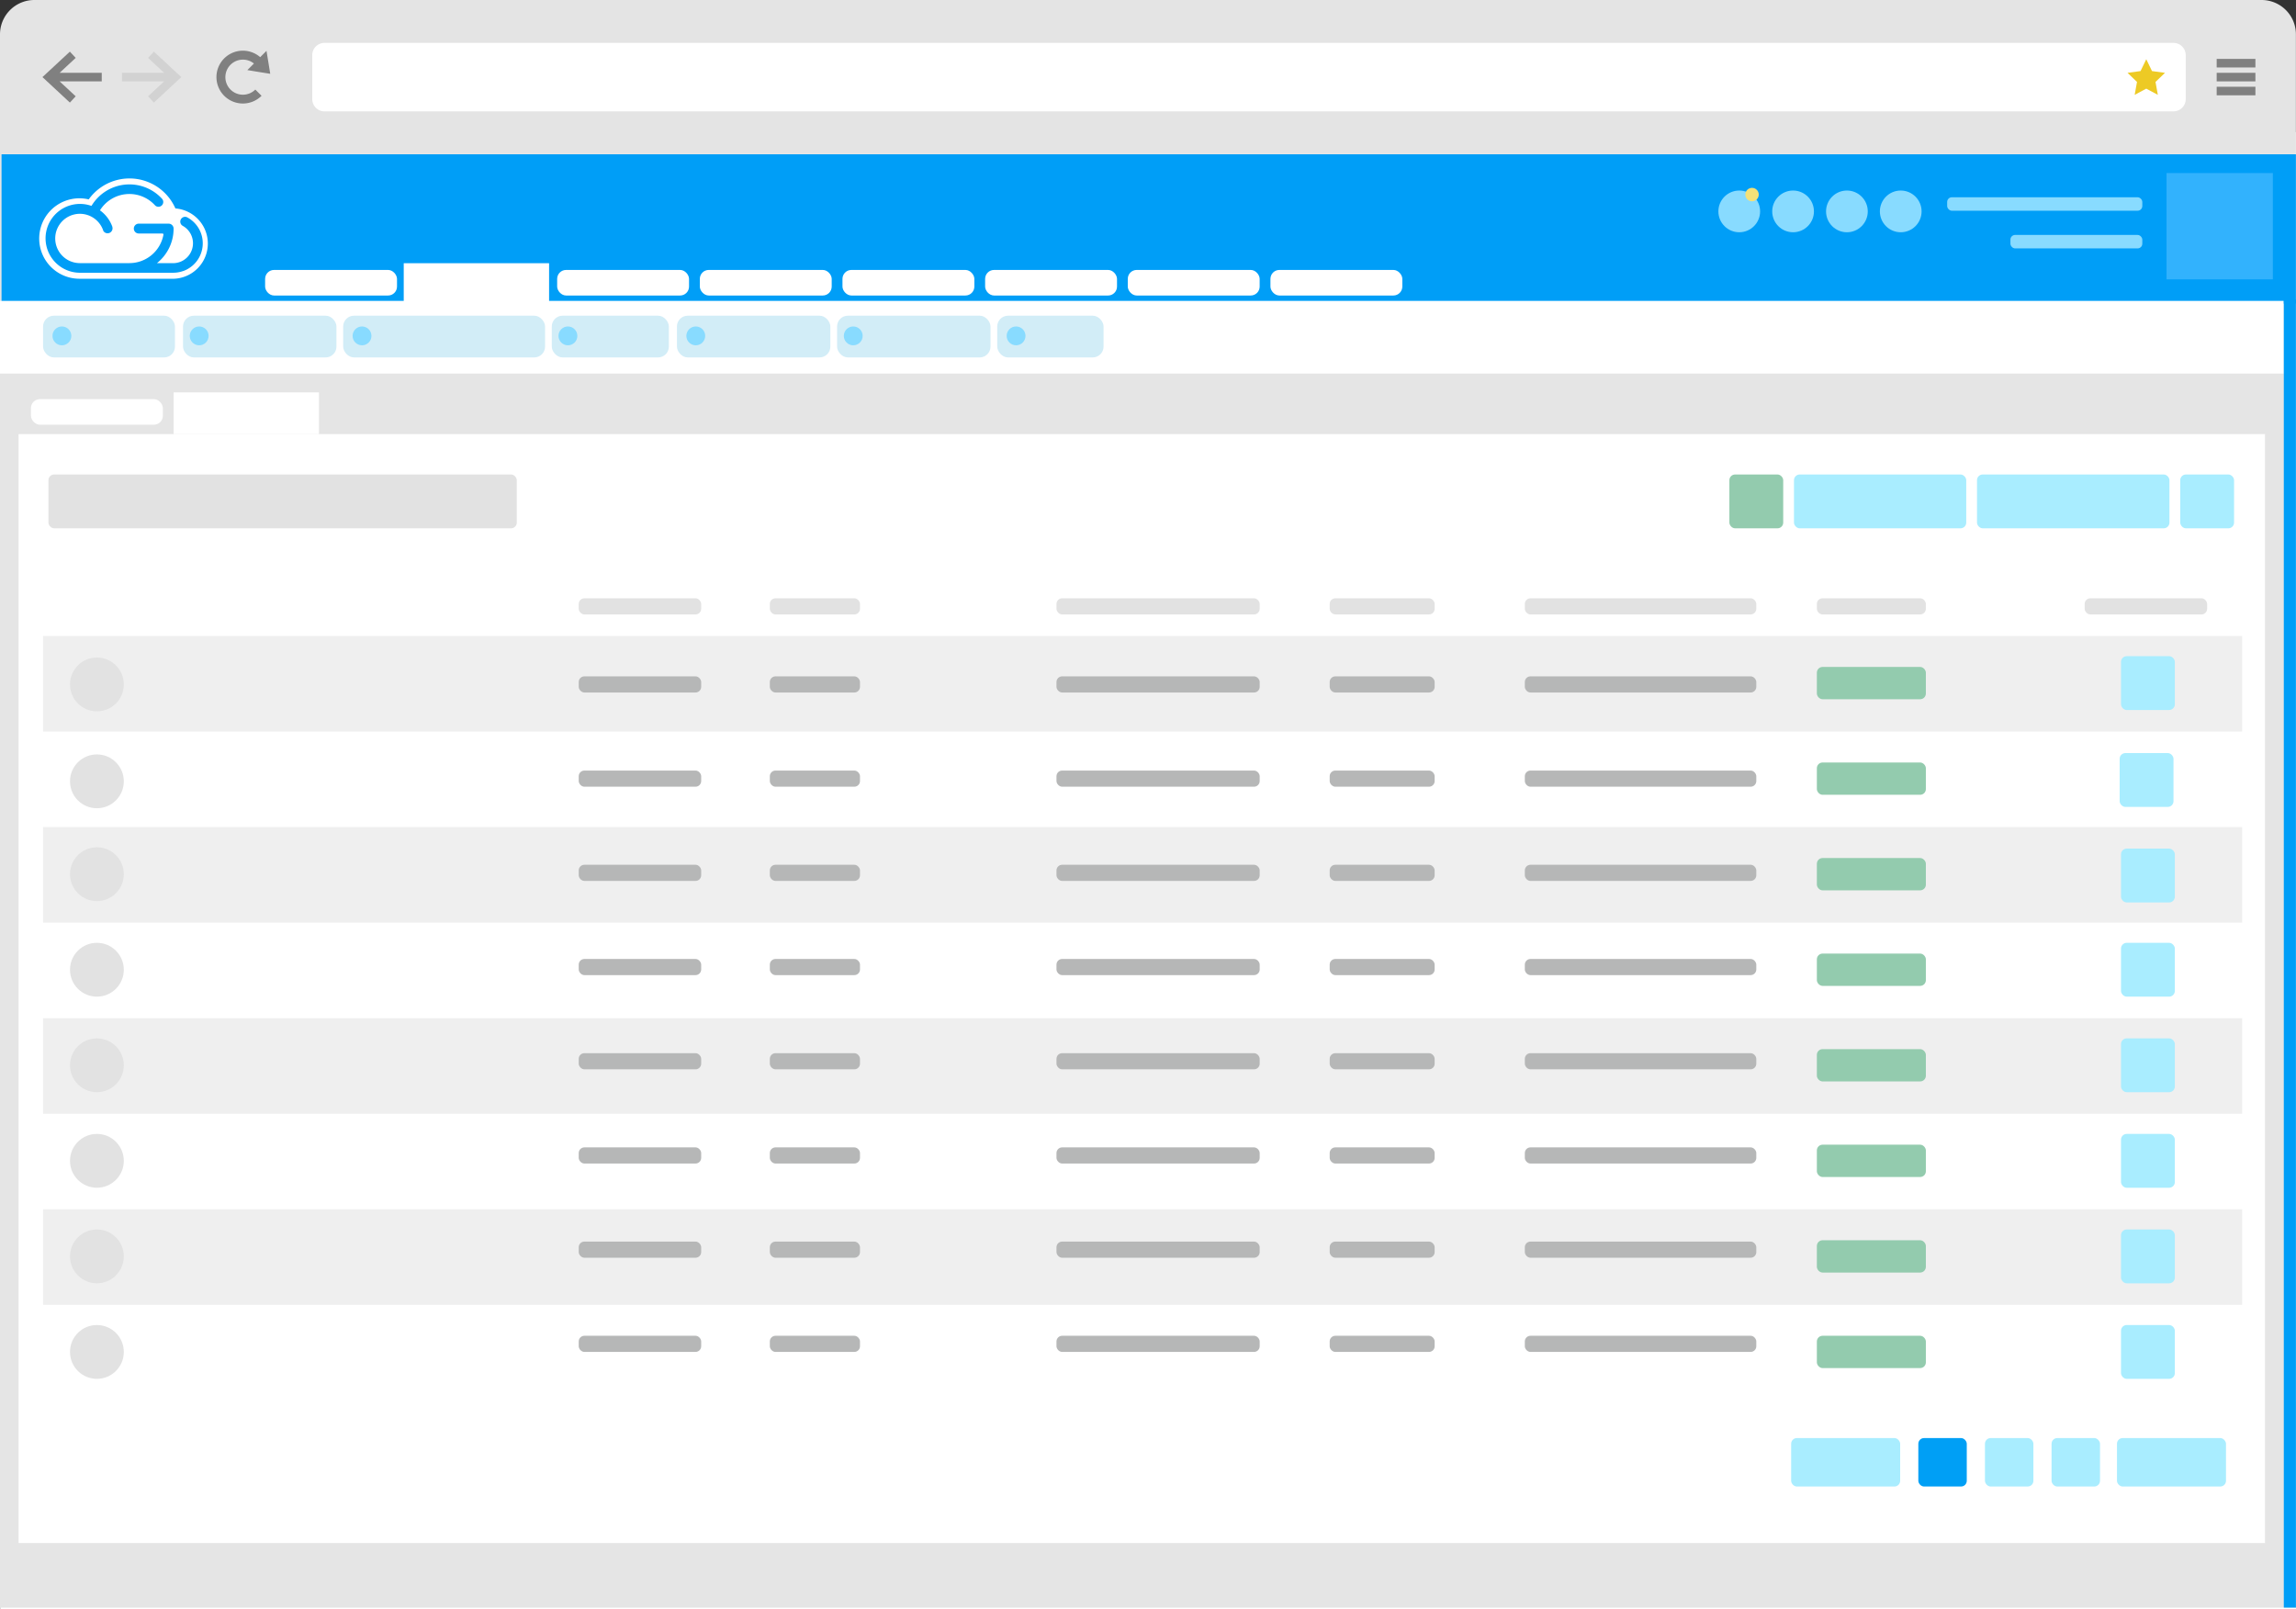 <svg xmlns="http://www.w3.org/2000/svg" viewBox="0 0 1499.11 1050.68"><rect x="0" y="0" width="1499.11" height="1050.68" fill="#333333" stroke="none"/><defs><style>.cls-1,.cls-16{fill:#fff;}.cls-2{fill:#e5e5e5;}.cls-3{fill:#009ef7;}.cls-4{fill:#efefef;}.cls-5{fill:#e2e2e2;}.cls-6{fill:#a9edff;}.cls-7{fill:#93cbae;}.cls-8{fill:#009ff5;}.cls-9{fill:#d2edf7;}.cls-10{fill:#88dbff;}.cls-11{fill:#32b2fd;}.cls-12{fill:#f4e178;}.cls-13{fill:#b6b7b7;}.cls-14{fill:#e4e4e4;}.cls-14,.cls-15,.cls-16,.cls-17,.cls-18{fill-rule:evenodd;}.cls-15{fill:gray;}.cls-17{fill:#edca25;}.cls-18{fill:#d2d2d2;}</style></defs><g id="Camada_2" data-name="Camada 2"><g id="Camada_1-2" data-name="Camada 1"><rect class="cls-1" x="0.11" y="86.31" width="1499" height="964.37"/><polygon class="cls-2" points="1499.11 1049.68 0 1049.68 0 100.68 1498.06 100.68 1499.11 1049.68"/><rect class="cls-1" x="12.11" y="283.45" width="1466.76" height="724.05"/><rect class="cls-3" x="1" y="100.68" width="1498.06" height="97.54"/><rect class="cls-1" y="196.46" width="1491.11" height="47.45"/><rect class="cls-1" x="28.12" y="415.26" width="1435.82" height="62.39"/><rect class="cls-4" x="28.12" y="415.26" width="1435.82" height="62.39"/><rect class="cls-1" x="28.12" y="540.03" width="1435.82" height="62.39"/><rect class="cls-4" x="28.12" y="540.03" width="1435.82" height="62.39"/><rect class="cls-1" x="28.12" y="664.81" width="1435.82" height="62.39"/><rect class="cls-4" x="28.12" y="664.81" width="1435.82" height="62.39"/><rect class="cls-1" x="28.12" y="789.59" width="1435.82" height="62.39"/><rect class="cls-4" x="28.12" y="789.59" width="1435.82" height="62.39"/><g id="Camada_2-2" data-name="Camada 2"><g id="Camada_1-2-2" data-name="Camada 1-2"><path class="cls-1" d="M114.51,136.06a32.75,32.75,0,0,0-56.59-5.87A26.26,26.26,0,1,0,51.73,182h61.9a23,23,0,0,0,.88-45.91Zm5,40.92a19,19,0,0,1-6.43,1.1H51.67a22.47,22.47,0,1,1,8.06-43.64,28.86,28.86,0,0,1,45.93-4.8l0,0,.22.24h0a3.14,3.14,0,0,1-4.63,4.23l0,0-.19-.21h0a22.62,22.62,0,0,0-35.79,3.44A22.6,22.6,0,0,1,73.34,148h0l0,.13a3.24,3.24,0,0,1-5.86,2.64c-.12-.39-.27-.78-.42-1.16A16.1,16.1,0,1,0,51.91,171.8H84.49a22.61,22.61,0,0,0,22.22-18.54.69.69,0,0,0-.56-.81l-.13,0H90.81a3.21,3.21,0,1,1-.1-6.41h19.42a3,3,0,0,1,.66.07,3.21,3.21,0,0,1,2.55,3.14,29.84,29.84,0,0,1-.17,3.13.17.17,0,0,1,0,.07,28.78,28.78,0,0,1-7.85,16.76,28.38,28.38,0,0,1-2.86,2.62h10.67a13,13,0,0,0,6.32-24.29h0l-.22-.13h0a3.14,3.14,0,0,1,2.94-5.54h0l.35.2h0A19.23,19.23,0,0,1,119.55,177Z"/></g></g><circle class="cls-5" cx="63.27" cy="446.89" r="17.57"/><circle class="cls-5" cx="63.27" cy="510.16" r="17.57"/><circle class="cls-5" cx="63.27" cy="570.79" r="17.57"/><circle class="cls-5" cx="63.27" cy="633.18" r="17.57"/><circle class="cls-5" cx="63.27" cy="695.56" r="17.57"/><circle class="cls-5" cx="63.27" cy="757.95" r="17.57"/><circle class="cls-5" cx="63.27" cy="820.34" r="17.57"/><circle class="cls-5" cx="63.27" cy="882.73" r="17.57"/><rect class="cls-6" x="1384.85" y="428.44" width="35.15" height="35.15" rx="3.74"/><rect class="cls-6" x="1423.52" y="309.81" width="35.15" height="35.15" rx="3.74"/><rect class="cls-7" x="1129.15" y="309.81" width="35.15" height="35.15" rx="3.74"/><rect class="cls-6" x="1290.83" y="309.81" width="125.65" height="35.15" rx="3.74"/><rect class="cls-6" x="1171.33" y="309.81" width="112.47" height="35.15" rx="3.74"/><rect class="cls-5" x="31.63" y="309.81" width="305.79" height="35.15" rx="3.74"/><rect class="cls-6" x="1383.97" y="491.71" width="35.15" height="35.15" rx="3.74"/><rect class="cls-6" x="1384.85" y="554.09" width="35.15" height="35.15" rx="3.74"/><rect class="cls-6" x="1384.85" y="615.6" width="35.15" height="35.15" rx="3.74"/><rect class="cls-6" x="1384.85" y="677.99" width="35.15" height="35.15" rx="3.74"/><rect class="cls-6" x="1384.85" y="740.38" width="35.15" height="35.15" rx="3.74"/><rect class="cls-6" x="1384.85" y="802.77" width="35.15" height="35.15" rx="3.74"/><rect class="cls-6" x="1384.85" y="865.15" width="35.15" height="35.15" rx="3.74"/><rect class="cls-6" x="1382.22" y="938.97" width="71.18" height="31.63" rx="3.74"/><rect class="cls-6" x="1169.48" y="938.97" width="71.18" height="31.63" rx="3.74"/><rect class="cls-6" x="1339.51" y="938.97" width="31.63" height="31.63" rx="3.74"/><rect class="cls-6" x="1296.02" y="938.97" width="31.63" height="31.63" rx="3.74"/><rect class="cls-8" x="1252.52" y="938.97" width="31.63" height="31.63" rx="3.74"/><rect class="cls-7" x="1186.27" y="435.47" width="71.17" height="21.09" rx="3.74"/><rect class="cls-7" x="1186.27" y="497.86" width="71.17" height="21.09" rx="3.74"/><rect class="cls-7" x="1186.27" y="560.24" width="71.17" height="21.09" rx="3.74"/><rect class="cls-7" x="1186.27" y="622.63" width="71.17" height="21.09" rx="3.74"/><rect class="cls-7" x="1186.27" y="685.02" width="71.17" height="21.09" rx="3.74"/><rect class="cls-7" x="1186.27" y="747.41" width="71.17" height="21.09" rx="3.74"/><rect class="cls-7" x="1186.27" y="809.8" width="71.17" height="21.09" rx="3.74"/><rect class="cls-7" x="1186.27" y="872.18" width="71.17" height="21.09" rx="3.74"/><rect class="cls-1" x="173.1" y="176.25" width="86.11" height="16.7" rx="5.84"/><rect class="cls-9" x="28.12" y="206.13" width="86.11" height="27.24" rx="7.05"/><rect class="cls-9" x="119.5" y="206.13" width="100.17" height="27.24" rx="7.05"/><rect class="cls-9" x="224.07" y="206.13" width="131.81" height="27.24" rx="7.05"/><rect class="cls-9" x="360.27" y="206.13" width="76.45" height="27.24" rx="7.05"/><rect class="cls-9" x="441.99" y="206.13" width="100.17" height="27.24" rx="7.05"/><rect class="cls-9" x="546.55" y="206.13" width="100.17" height="27.24" rx="7.05"/><rect class="cls-9" x="651.12" y="206.13" width="69.42" height="27.24" rx="7.05"/><rect class="cls-1" x="20.21" y="260.61" width="86.11" height="16.7" rx="5.84"/><rect class="cls-1" x="363.78" y="176.25" width="86.11" height="16.7" rx="5.84"/><rect class="cls-1" x="456.93" y="176.25" width="86.11" height="16.7" rx="5.84"/><rect class="cls-1" x="550.07" y="176.25" width="86.11" height="16.7" rx="5.84"/><rect class="cls-1" x="643.21" y="176.25" width="86.11" height="16.7" rx="5.84"/><rect class="cls-1" x="736.35" y="176.25" width="86.11" height="16.7" rx="5.84"/><rect class="cls-1" x="829.5" y="176.25" width="86.11" height="16.7" rx="5.84"/><rect class="cls-10" x="1312.65" y="153.4" width="86.11" height="8.79" rx="3.07"/><rect class="cls-10" x="1271.35" y="128.8" width="127.41" height="8.79" rx="3.07"/><rect class="cls-1" x="263.61" y="171.86" width="94.9" height="27.24"/><rect class="cls-1" x="113.35" y="256.21" width="94.9" height="27.24"/><rect class="cls-11" x="1414.58" y="112.98" width="69.42" height="69.42"/><circle class="cls-10" cx="1241.03" cy="138.03" r="13.62"/><circle class="cls-10" cx="1205.89" cy="138.03" r="13.62"/><circle class="cls-10" cx="1170.74" cy="138.03" r="13.62"/><circle class="cls-10" cx="1135.59" cy="138.03" r="13.62"/><circle class="cls-12" cx="1143.94" cy="127.04" r="4.39"/><rect class="cls-13" x="377.86" y="441.62" width="79.96" height="10.54" rx="3.69"/><rect class="cls-13" x="502.64" y="441.62" width="58.87" height="10.54" rx="3.69"/><rect class="cls-13" x="689.8" y="441.62" width="132.68" height="10.54" rx="3.69"/><rect class="cls-13" x="868.18" y="441.62" width="68.54" height="10.54" rx="3.69"/><rect class="cls-13" x="995.59" y="441.62" width="151.14" height="10.54" rx="3.69"/><rect class="cls-13" x="377.86" y="503.13" width="79.96" height="10.54" rx="3.69"/><rect class="cls-13" x="502.64" y="503.13" width="58.87" height="10.54" rx="3.69"/><rect class="cls-13" x="689.8" y="503.13" width="132.68" height="10.54" rx="3.69"/><rect class="cls-13" x="868.18" y="503.13" width="68.54" height="10.54" rx="3.69"/><rect class="cls-13" x="995.59" y="503.13" width="151.14" height="10.54" rx="3.69"/><rect class="cls-13" x="377.86" y="564.64" width="79.96" height="10.54" rx="3.69"/><rect class="cls-13" x="502.64" y="564.64" width="58.87" height="10.54" rx="3.69"/><rect class="cls-13" x="689.8" y="564.64" width="132.68" height="10.54" rx="3.69"/><rect class="cls-13" x="868.18" y="564.64" width="68.54" height="10.54" rx="3.69"/><rect class="cls-13" x="995.59" y="564.64" width="151.14" height="10.54" rx="3.69"/><rect class="cls-13" x="377.86" y="626.15" width="79.96" height="10.54" rx="3.69"/><rect class="cls-13" x="502.64" y="626.15" width="58.87" height="10.54" rx="3.69"/><rect class="cls-13" x="689.8" y="626.15" width="132.68" height="10.54" rx="3.69"/><rect class="cls-13" x="868.18" y="626.15" width="68.54" height="10.54" rx="3.69"/><rect class="cls-13" x="995.59" y="626.15" width="151.14" height="10.54" rx="3.69"/><rect class="cls-13" x="377.86" y="687.66" width="79.96" height="10.54" rx="3.69"/><rect class="cls-13" x="502.64" y="687.66" width="58.87" height="10.54" rx="3.69"/><rect class="cls-13" x="689.8" y="687.66" width="132.68" height="10.54" rx="3.69"/><rect class="cls-13" x="868.18" y="687.66" width="68.54" height="10.54" rx="3.69"/><rect class="cls-13" x="995.59" y="687.66" width="151.14" height="10.54" rx="3.69"/><rect class="cls-13" x="377.86" y="749.17" width="79.96" height="10.54" rx="3.69"/><rect class="cls-13" x="502.64" y="749.17" width="58.87" height="10.54" rx="3.69"/><rect class="cls-13" x="689.8" y="749.17" width="132.68" height="10.54" rx="3.69"/><rect class="cls-13" x="868.18" y="749.17" width="68.54" height="10.54" rx="3.69"/><rect class="cls-13" x="995.59" y="749.17" width="151.14" height="10.54" rx="3.69"/><rect class="cls-13" x="377.86" y="810.68" width="79.96" height="10.54" rx="3.69"/><rect class="cls-13" x="502.64" y="810.68" width="58.87" height="10.54" rx="3.69"/><rect class="cls-13" x="689.8" y="810.68" width="132.68" height="10.54" rx="3.69"/><rect class="cls-13" x="868.18" y="810.68" width="68.54" height="10.54" rx="3.69"/><rect class="cls-13" x="995.59" y="810.68" width="151.14" height="10.54" rx="3.69"/><rect class="cls-13" x="377.86" y="872.18" width="79.96" height="10.54" rx="3.69"/><rect class="cls-13" x="502.64" y="872.18" width="58.87" height="10.54" rx="3.69"/><rect class="cls-13" x="689.8" y="872.18" width="132.68" height="10.54" rx="3.69"/><rect class="cls-13" x="868.18" y="872.18" width="68.54" height="10.54" rx="3.69"/><rect class="cls-13" x="995.59" y="872.18" width="151.14" height="10.54" rx="3.69"/><rect class="cls-5" x="377.86" y="390.65" width="79.96" height="10.54" rx="3.69"/><rect class="cls-5" x="502.64" y="390.65" width="58.87" height="10.54" rx="3.69"/><rect class="cls-5" x="689.8" y="390.65" width="132.68" height="10.54" rx="3.69"/><rect class="cls-5" x="868.18" y="390.65" width="68.54" height="10.54" rx="3.69"/><rect class="cls-5" x="995.59" y="390.65" width="151.14" height="10.54" rx="3.69"/><rect class="cls-5" x="1186.27" y="390.65" width="71.17" height="10.54" rx="3.69"/><rect class="cls-5" x="1361.13" y="390.65" width="79.96" height="10.54" rx="3.69"/><circle class="cls-10" cx="40.42" cy="219.31" r="6.15"/><circle class="cls-10" cx="130.05" cy="219.31" r="6.15"/><circle class="cls-10" cx="236.37" cy="219.31" r="6.15"/><circle class="cls-10" cx="370.81" cy="219.31" r="6.15"/><circle class="cls-10" cx="454.29" cy="219.31" r="6.15"/><circle class="cls-10" cx="557.1" cy="219.31" r="6.15"/><circle class="cls-10" cx="663.42" cy="219.31" r="6.15"/><rect class="cls-3" x="1491.15" y="195.58" width="7.91" height="854.1"/><path class="cls-14" d="M22.38,0H1476.69a22.43,22.43,0,0,1,22.37,22.37v78.31H0V22.37A22.44,22.44,0,0,1,22.38,0Z"/><path class="cls-15" d="M170.77,62.54a17.25,17.25,0,1,1-.88-25.22L174,33.2l1.23,7.49,1.21,7.49L169,47l-7.49-1.23,4.29-4.29a11.45,11.45,0,1,0,.9,17l4.11,4.1Z"/><path class="cls-16" d="M211.82,28H1419.17a8,8,0,0,1,7.93,7.93V64.78a8,8,0,0,1-7.93,7.94H211.82a8,8,0,0,1-7.94-7.94V35.9A8,8,0,0,1,211.82,28Z"/><polygon class="cls-17" points="1401.35 38.67 1405.08 46.4 1413.57 47.56 1407.38 53.49 1408.9 61.94 1401.35 57.88 1393.78 61.94 1395.3 53.49 1389.11 47.56 1397.61 46.4 1401.35 38.67 1401.35 38.67"/><polygon class="cls-18" points="79.66 47.54 107.16 47.54 96.67 37.8 100.48 33.72 118.38 50.34 100.48 66.97 96.67 62.88 107.16 53.14 79.66 53.14 79.66 47.54 79.66 47.54"/><polygon class="cls-15" points="1472.61 38.45 1447.32 38.45 1447.32 44.05 1472.61 44.05 1472.61 38.45 1472.61 38.45"/><polygon class="cls-15" points="1472.61 47.54 1447.32 47.54 1447.32 53.14 1472.61 53.14 1472.61 47.54 1472.61 47.54"/><polygon class="cls-15" points="1472.61 56.64 1447.32 56.64 1447.32 62.23 1472.61 62.23 1472.61 56.64 1472.61 56.64"/><polygon class="cls-15" points="66.43 47.54 38.93 47.54 49.42 37.8 45.62 33.72 27.72 50.34 45.62 66.97 49.42 62.88 38.93 53.14 66.43 53.14 66.43 47.54 66.43 47.54"/></g></g></svg>